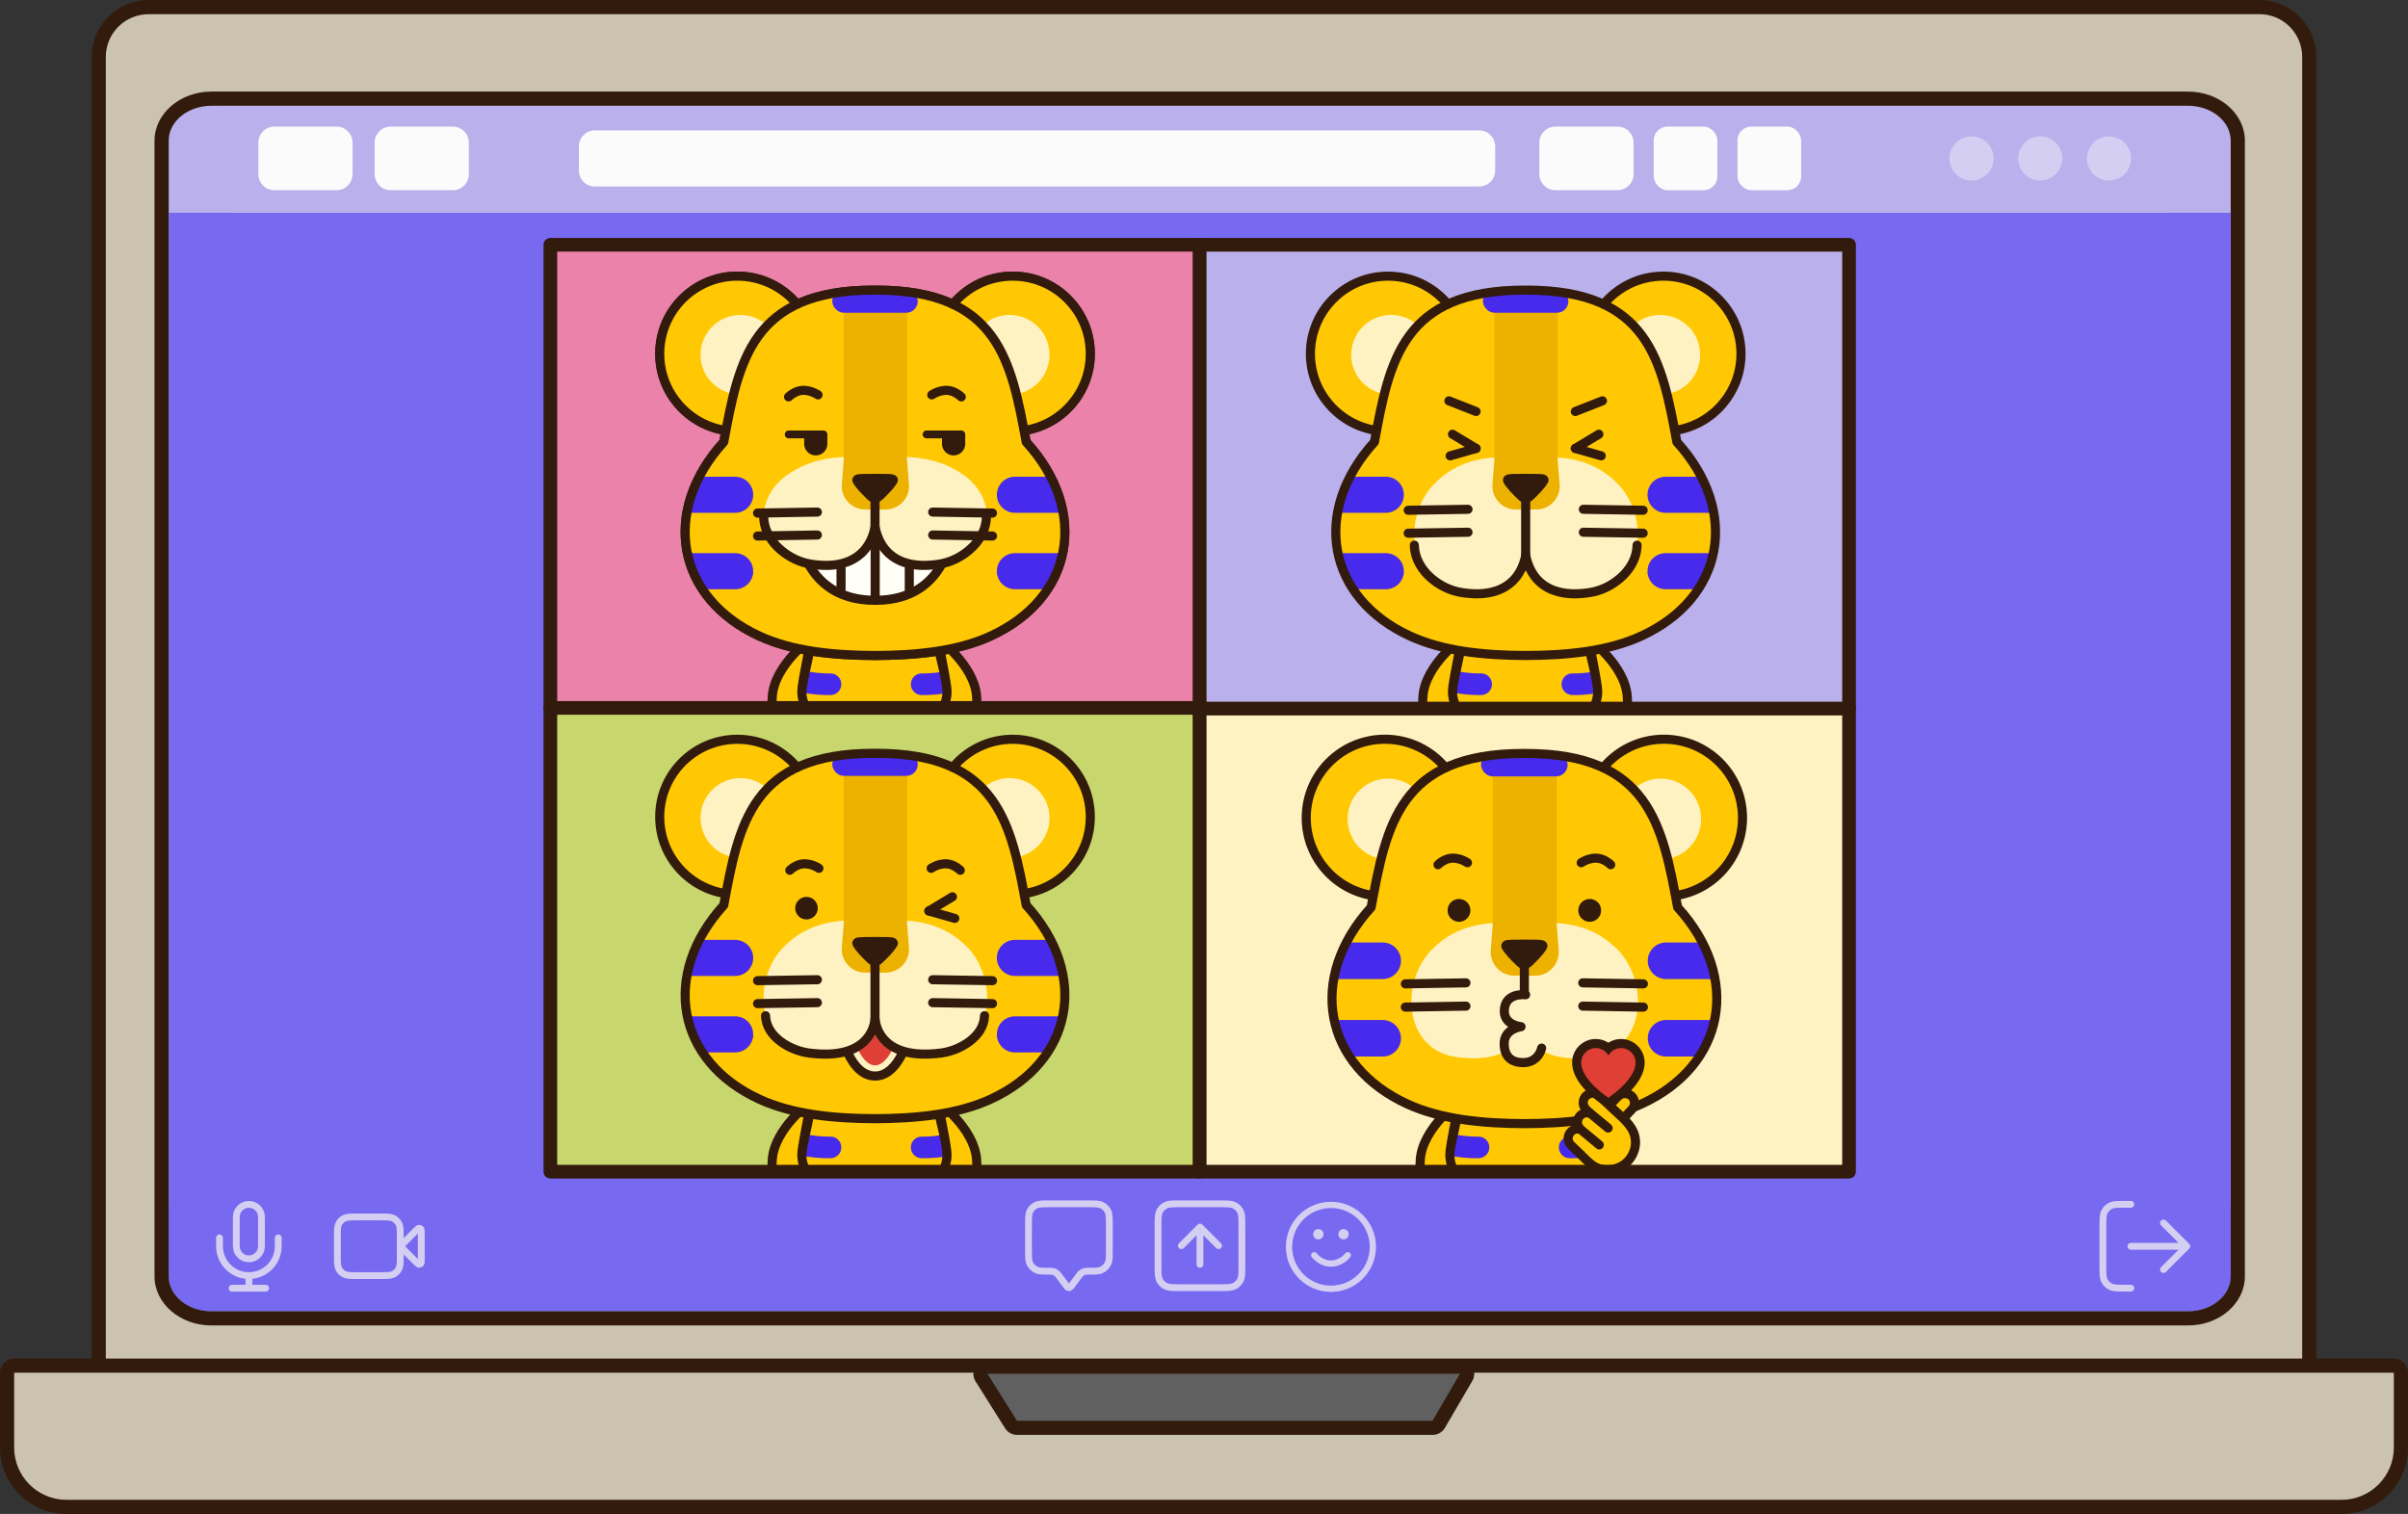 <svg xmlns="http://www.w3.org/2000/svg" xmlns:xlink="http://www.w3.org/1999/xlink" id="Capa_2" data-name="Capa 2" viewBox="0 0 528.93 332.58"><rect x="0" y="0" width="528.93" height="332.58" fill="#333333" stroke="none"/><defs><style>      .cls-1 {        fill: #7769f0;      }      .cls-2, .cls-3 {        fill: #fffef7;      }      .cls-4 {        clip-path: url(#clippath-4);      }      .cls-5 {        fill: #fff2c2;      }      .cls-6 {        fill: #d7d7d7;      }      .cls-7, .cls-8, .cls-9 {        fill: #ffc803;      }      .cls-10 {        fill: #321b0c;      }      .cls-11 {        fill: #bab1ec;      }      .cls-12 {        fill: #606060;      }      .cls-8, .cls-13, .cls-14, .cls-15, .cls-3, .cls-16 {        stroke-linejoin: round;      }      .cls-8, .cls-13, .cls-9, .cls-15, .cls-3, .cls-16 {        stroke-linecap: round;      }      .cls-8, .cls-14, .cls-9, .cls-3, .cls-16 {        stroke: #321b0c;      }      .cls-8, .cls-9, .cls-3, .cls-16 {        stroke-width: 2px;      }      .cls-17, .cls-18, .cls-19, .cls-20 {        fill: #482aec;      }      .cls-21 {        fill: #fbfbfb;      }      .cls-22 {        clip-path: url(#clippath-1);      }      .cls-23 {        fill: #f2f2f2;      }      .cls-24, .cls-25 {        fill: #e03f36;      }      .cls-26 {        fill: #c7d76d;      }      .cls-18 {        stroke-width: .61px;      }      .cls-18, .cls-25, .cls-19, .cls-9, .cls-20 {        stroke-miterlimit: 10;      }      .cls-18, .cls-19, .cls-20 {        stroke: #482aec;      }      .cls-25 {        stroke: #e03f36;      }      .cls-13 {        stroke-width: 1.5px;      }      .cls-13, .cls-14, .cls-15, .cls-16 {        fill: none;      }      .cls-13, .cls-15 {        stroke: #d4cef2;      }      .cls-27 {        clip-path: url(#clippath-3);      }      .cls-19 {        stroke-width: .61px;      }      .cls-28 {        fill: #edb200;      }      .cls-29 {        fill: #ccc2b0;      }      .cls-14 {        stroke-width: 3px;      }      .cls-30 {        fill: #eb82aa;      }      .cls-31 {        clip-path: url(#clippath-2);      }      .cls-15 {        stroke-width: 1.38px;      }      .cls-32 {        fill: #d4cef2;      }      .cls-33 {        fill: #ccc2b0;      }      .cls-34 {        clip-path: url(#clippath);      }      .cls-20 {        stroke-width: .62px;      }    </style><clipPath id="clippath"><path class="cls-23" d="M37.05,280.38c0,4.24,4.2,7.68,9.38,7.68h434.18c5.18,0,9.38-3.44,9.38-7.68V30.91c0-4.24-4.2-7.68-9.38-7.68H46.43c-5.18,0-9.38,3.44-9.38,7.68v249.47Z"></path></clipPath><clipPath id="clippath-1"><rect class="cls-14" x="120.89" y="53.77" width="142.63" height="101.88"></rect></clipPath><clipPath id="clippath-2"><rect class="cls-14" x="120.89" y="155.51" width="142.63" height="101.88"></rect></clipPath><clipPath id="clippath-3"><rect class="cls-14" x="263.52" y="155.51" width="142.63" height="101.88"></rect></clipPath><clipPath id="clippath-4"><rect class="cls-14" x="263.52" y="53.77" width="142.63" height="101.88"></rect></clipPath></defs><g id="Escenas"><g><g><g><path class="cls-33" d="M32.63,1.56h463.67c6.04,0,10.95,4.91,10.95,10.95v300.26c0,6.04-4.91,10.95-10.95,10.95H32.63c-6.04,0-10.95-4.91-10.95-10.95V12.51c0-6.04,4.91-10.95,10.95-10.95Z"></path><path class="cls-10" d="M496.3,3.11c5.19,0,9.39,4.21,9.39,9.39v300.26c0,5.19-4.21,9.39-9.39,9.39H32.63c-5.19,0-9.39-4.21-9.39-9.39V12.51c0-5.19,4.21-9.39,9.39-9.39h463.67M496.3,0H32.63c-6.9,0-12.5,5.61-12.5,12.51v300.26c0,6.9,5.61,12.51,12.5,12.51h463.67c6.9,0,12.5-5.61,12.5-12.51V12.51c0-6.9-5.61-12.51-12.5-12.51h0Z"></path></g><g><path class="cls-29" d="M14.59,331.02c-7.19,0-13.03-5.85-13.03-13.03v-16.44c0-.86.7-1.56,1.56-1.56h522.7c.86,0,1.56.7,1.56,1.56v16.44c0,7.19-5.85,13.03-13.03,13.03H14.59Z"></path><path class="cls-10" d="M525.82,301.55v16.44c0,6.34-5.14,11.48-11.48,11.48H14.59c-6.34,0-11.48-5.14-11.48-11.48v-16.44h522.7M525.82,298.44H3.11c-1.72,0-3.11,1.39-3.11,3.11v16.44c0,8.04,6.54,14.59,14.59,14.59h499.75c8.04,0,14.59-6.54,14.59-14.59v-16.44c0-1.72-1.39-3.11-3.11-3.11h0Z"></path></g><g><path class="cls-12" d="M223.39,313.66c-.54,0-1.03-.28-1.32-.73l-6.49-10.32c-.3-.48-.32-1.08-.04-1.58.27-.5.8-.8,1.36-.8h103.78c.56,0,1.07.3,1.35.78.28.48.28,1.08,0,1.56l-6.02,10.32c-.28.48-.79.77-1.34.77h-91.27Z"></path><path class="cls-10" d="M320.68,301.79h0M320.68,301.79l-6.02,10.32h-91.27l-6.49-10.32h103.78M320.69,298.67h-103.78c-1.13,0-2.18.62-2.72,1.61-.55.99-.51,2.2.09,3.16l6.49,10.32c.57.91,1.56,1.46,2.64,1.46h91.27c1.11,0,2.13-.59,2.69-1.54l5.97-10.22c.31-.48.48-1.05.48-1.66,0-1.72-1.39-3.11-3.11-3.11h0ZM320.68,304.9h0,0Z"></path></g></g><g><g><path class="cls-23" d="M37.05,280.38c0,4.24,4.2,7.68,9.38,7.68h434.18c5.18,0,9.38-3.44,9.38-7.68V30.91c0-4.24-4.2-7.68-9.38-7.68H46.43c-5.18,0-9.38,3.44-9.38,7.68v249.47Z"></path><g class="cls-34"><path class="cls-1" d="M39.16,21.46h448.71c1.16,0,2.11.95,2.11,2.11v264.44c0,1.16-.95,2.11-2.11,2.11H39.16c-1.16,0-2.11-.95-2.11-2.11V23.57c0-1.16.95-2.11,2.11-2.11Z"></path><g><rect class="cls-6" x="50.95" y="22.95" width="425.47" height="23.78"></rect><rect class="cls-11" x="36.86" y="20.62" width="454.83" height="26.12"></rect><rect class="cls-1" x="36.86" y="264.84" width="454.83" height="26.12"></rect><g><circle class="cls-32" cx="463.25" cy="34.8" r="4.85"></circle><path class="cls-32" d="M443.31,34.8c0,2.68,2.17,4.85,4.85,4.85,2.68,0,4.84-2.17,4.84-4.85,0-2.68-2.17-4.85-4.84-4.85s-4.85,2.17-4.85,4.85Z"></path><circle class="cls-32" cx="433.07" cy="34.8" r="4.85"></circle></g><rect class="cls-21" x="381.65" y="27.81" width="13.98" height="13.98" rx="3.02" ry="3.02"></rect><rect class="cls-21" x="363.25" y="27.81" width="13.98" height="13.98" rx="3.02" ry="3.02"></rect><path class="cls-21" d="M341.65,27.81h13.65c1.94,0,3.52,1.58,3.52,3.52v6.93c0,1.95-1.58,3.52-3.52,3.52h-13.65c-1.95,0-3.52-1.58-3.52-3.52v-6.93c0-1.94,1.58-3.52,3.52-3.52Z"></path><g><path class="cls-21" d="M85.81,27.81h13.65c1.94,0,3.52,1.58,3.52,3.52v6.93c0,1.95-1.58,3.52-3.52,3.52h-13.65c-1.94,0-3.52-1.58-3.52-3.52v-6.93c0-1.94,1.58-3.52,3.52-3.52Z"></path><path class="cls-21" d="M60.27,27.81h13.65c1.94,0,3.52,1.58,3.52,3.52v6.93c0,1.95-1.58,3.52-3.52,3.52h-13.65c-1.95,0-3.52-1.58-3.52-3.52v-6.93c0-1.95,1.58-3.52,3.52-3.52Z"></path></g><path class="cls-21" d="M130.67,28.64h194.24c1.95,0,3.52,1.58,3.52,3.52v5.29c0,1.94-1.58,3.52-3.52,3.52h-194.24c-1.95,0-3.52-1.58-3.52-3.52v-5.29c0-1.94,1.58-3.52,3.52-3.52Z"></path><g><g><path id="mic" class="cls-13" d="M61.12,271.93v1.84c0,3.56-2.89,6.45-6.45,6.45M48.22,271.93v1.84c0,3.56,2.89,6.45,6.45,6.45M54.67,280.22v2.76M50.98,282.99h7.37M54.67,276.54c-1.53,0-2.76-1.24-2.76-2.76v-6.45c0-1.53,1.24-2.76,2.76-2.76s2.76,1.24,2.76,2.76v6.45c0,1.53-1.24,2.76-2.76,2.76Z"></path><g id="camera"><path class="cls-13" d="M92.54,270.95c0-.56,0-.84-.11-.97-.1-.11-.24-.17-.39-.16-.17.01-.37.21-.76.61l-3.35,3.35,3.35,3.35c.39.39.59.59.76.61.15.01.29-.05.39-.16.11-.13.11-.41.11-.97v-5.65Z"></path><path class="cls-13" d="M74.11,271.75c0-1.55,0-2.32.3-2.91.26-.52.69-.94,1.21-1.21.59-.3,1.37-.3,2.91-.3h4.97c1.55,0,2.32,0,2.91.3.52.26.94.69,1.21,1.21.3.59.3,1.37.3,2.91v4.05c0,1.55,0,2.32-.3,2.91-.26.52-.69.94-1.21,1.21-.59.3-1.37.3-2.91.3h-4.97c-1.55,0-2.32,0-2.91-.3-.52-.26-.94-.69-1.21-1.21-.3-.59-.3-1.37-.3-2.91v-4.05Z"></path></g></g><path id="log_out" data-name="log out" class="cls-13" d="M475.22,278.89l5.12-5.12M480.34,273.78l-5.12-5.12M480.34,273.78h-12.28M468.05,264.56h-1.23c-1.72,0-2.58,0-3.24.33-.58.29-1.05.76-1.34,1.34-.33.66-.33,1.52-.33,3.24v8.6c0,1.72,0,2.58.33,3.24.29.58.76,1.05,1.34,1.34.66.33,1.52.33,3.24.33h1.23"></path><g><path class="cls-13" d="M267.67,273.65l-4.09-4.09M263.58,269.56l-4.09,4.09M263.58,269.56v8.19M259.28,282.87h8.6c1.72,0,2.58,0,3.24-.33.58-.29,1.05-.76,1.34-1.34.33-.66.33-1.52.33-3.24v-8.6c0-1.72,0-2.58-.33-3.24-.29-.58-.76-1.05-1.34-1.34-.66-.33-1.52-.33-3.24-.33h-8.6c-1.72,0-2.58,0-3.24.33-.58.29-1.05.76-1.34,1.34-.33.66-.33,1.52-.33,3.24v8.6c0,1.72,0,2.58.33,3.24.29.58.76,1.05,1.34,1.34.66.33,1.52.33,3.24.33Z"></path><path class="cls-13" d="M225.92,269.18c0-1.66,0-2.49.32-3.12.28-.56.74-1.01,1.29-1.29.63-.32,1.46-.32,3.12-.32h8.29c1.66,0,2.49,0,3.12.32.56.28,1.01.74,1.29,1.29.32.63.32,1.46.32,3.12v5.63c0,1.38,0,2.07-.23,2.61-.3.73-.88,1.3-1.6,1.6-.54.23-1.23.23-2.61.23-.48,0-.72,0-.95.05-.3.07-.58.21-.81.41-.18.15-.32.34-.61.73l-1.44,1.92c-.21.29-.32.43-.45.48-.11.04-.24.04-.36,0-.13-.05-.24-.19-.45-.48l-1.44-1.92c-.29-.39-.43-.58-.61-.73-.24-.2-.51-.34-.81-.41-.22-.05-.46-.05-.95-.05-1.38,0-2.07,0-2.61-.23-.73-.3-1.3-.88-1.6-1.6-.23-.54-.23-1.23-.23-2.61v-5.63Z"></path><path class="cls-15" d="M288.67,275.74s1.38,1.84,3.69,1.84,3.69-1.84,3.69-1.84M295.11,271.13h0M289.59,271.13h0M301.56,273.9c0,5.09-4.12,9.21-9.21,9.21s-9.21-4.12-9.21-9.21,4.12-9.21,9.21-9.21,9.21,4.12,9.21,9.21ZM295.58,271.13c0,.25-.21.46-.46.46s-.46-.21-.46-.46.21-.46.46-.46.46.21.46.46ZM290.05,271.13c0,.25-.21.46-.46.46s-.46-.21-.46-.46.21-.46.46-.46.46.21.46.46Z"></path></g></g></g></g></g><g><g><g class="cls-22"><g><rect class="cls-30" x="120.89" y="53.4" width="142.63" height="101.88"></rect><g><g><path class="cls-7" d="M210.88,164.1c.01,1.95-.15,3.77-.61,5.32-.21.74-.49,1.43-.84,2.04-.61,1.06-1.29,2.03-2.02,2.91h-30.84c-.43-.66-.82-1.38-1.17-2.16-1.28-2.86-1.86-5.59-1.94-8.33-.18-5.56,1.65-11.1,3.63-17.59.76-2.51.95-4.71,1.07-4.71,0,0,12.86,3.05,27.75,0,0,0,.47,1.26,1.13,3.28.45,1.37.96,3.07,1.48,4.98.42,1.52.82,3.16,1.18,4.85.35,1.67.66,3.4.87,5.09.18,1.4.28,2.78.3,4.1,0,.07,0,.15,0,.22Z"></path><g><path class="cls-17" d="M210.57,161.32c-1.04.18-2.04.31-2.98.4-2.66.25-4.73.19-5.23.17-1.31-.05-2.34-1.16-2.28-2.47.05-1.31,1.15-2.34,2.47-2.28,1.45.05,4.28-.02,7.16-.51.35,1.54.66,3.13.87,4.69Z"></path><path class="cls-17" d="M210.88,165.3c.02,1.8-.15,3.47-.61,4.9-.78.11-1.53.2-2.25.26-3.09.29-5.41.23-5.64.23-1.31-.03-2.35-1.12-2.31-2.44.03-1.31,1.13-2.35,2.44-2.31,1.67.04,5.01-.07,8.37-.64Z"></path><path class="cls-17" d="M208.53,152.16c-.99.19-1.93.31-2.77.39-1.72.16-3.02.14-3.38.13-1.31-.03-2.35-1.13-2.31-2.44.04-1.31,1.12-2.34,2.44-2.31.93.03,2.67-.05,4.54-.35.44,1.26.97,2.83,1.48,4.59Z"></path></g><g><path class="cls-17" d="M174.3,161.32c1.04.18,2.04.31,2.98.4,2.66.25,4.73.19,5.23.17,1.31-.05,2.34-1.16,2.28-2.47-.05-1.31-1.15-2.34-2.47-2.28-1.45.05-4.28-.02-7.16-.51-.35,1.54-.66,3.13-.87,4.69Z"></path><path class="cls-17" d="M174,165.3c-.02,1.8.15,3.47.61,4.9.78.11,1.53.2,2.25.26,3.09.29,5.41.23,5.64.23,1.31-.03,2.35-1.12,2.31-2.44-.03-1.31-1.13-2.35-2.44-2.31-1.67.04-5.01-.07-8.37-.64Z"></path><path class="cls-17" d="M176.34,152.16c.99.19,1.93.31,2.77.39,1.72.16,3.02.14,3.38.13,1.31-.03,2.35-1.13,2.31-2.44-.04-1.31-1.12-2.34-2.44-2.31-.93.03-2.67-.05-4.54-.35-.44,1.26-.97,2.83-1.48,4.59Z"></path></g><path class="cls-16" d="M178.17,141.57s-3.36,15.46-4.16,19.26c-.23,1.06-.37,2.07-.44,3.05-.34,4.38.83,7.84,2.73,10.49"></path><path class="cls-16" d="M208.17,174.37c1.91-2.66,3.06-6.11,2.73-10.49-.07-.96-.21-1.98-.44-3.05-.8-3.8-4.54-19.26-4.54-19.26"></path></g><g><path class="cls-8" d="M190.24,167.09c-1.01,2.19-6.07,3.01-11.23.4-5.76-2.92-10-7.28-9.37-14.62.59-6.9,8.54-12.64,8.54-12.64,0,0-1.69,8.32-1.99,10.81-.65,5.22,4.07,7.96,7.91,9.36,6.77,2.46,6.68,5.53,6.15,6.69Z"></path><path class="cls-8" d="M193.91,167.09c1.01,2.19,6.07,3.01,11.23.4,5.76-2.92,10-7.28,9.37-14.62-.59-6.9-8.54-12.64-8.54-12.64,0,0,1.69,8.32,1.99,10.81.65,5.22-4.07,7.96-7.91,9.36-6.77,2.46-6.68,5.53-6.15,6.69Z"></path></g><g><g><path class="cls-7" d="M192.65,144c-9.87,0-18.7-1.01-25.77-4.24-18.23-8.33-21.81-27.36-7.9-42.67,3.28-17.69,6.1-33.36,32.97-33.36h.49c26.87,0,29.7,15.67,32.97,33.36,13.92,15.31,10.34,34.35-7.9,42.67-7.07,3.23-15.9,4.24-25.77,4.24"></path><path class="cls-5" d="M206.98,129.57c-14.79,1.94-14.79-7.75-14.79-7.75,0,0,0,9.69-14.61,7.75-11.64-1.54-12.4-16.46-5.29-23.45,6.87-6.77,14.79-5.62,19.99-5.62s13.12-1.16,19.99,5.62c7.1,7,6.34,21.93-5.29,23.45Z"></path><path class="cls-16" d="M167.75,119.76c.07,3.12,1.79,5.63,3.75,7.29,1.99,1.7,4.32,2.76,6.7,3.13,2.58.39,5.28.44,7.8-.47,1.59-.58,3.1-1.58,4.25-3.1.8-1.06,1.41-2.35,1.77-3.75.07-.28.14-.57.19-.86.05.29.12.58.19.86.37,1.39.97,2.68,1.77,3.75,1.15,1.53,2.66,2.53,4.25,3.1,2.52.91,5.22.86,7.8.47,2.38-.36,4.71-1.43,6.7-3.13,1.96-1.67,3.68-4.17,3.75-7.29"></path><path class="cls-28" d="M192.3,111.92h-2.28c-2.99,0-5.35-2.55-5.11-5.54l.42-5.18v-37.1s6.88,0,13.91,0v37.1s.42,5.18.42,5.18c.24,2.98-2.12,5.54-5.11,5.54h-2.28"></path><g><rect class="cls-18" x="183.12" y="63.98" width="18.16" height="4.42" rx="2.21" ry="2.21"></rect><g><path class="cls-18" d="M165.14,108.69c0,2.02-1.64,3.66-3.66,3.66h-9.68c-.18,0-.36-.01-.53-.04.46-2.43,1.3-4.87,2.52-7.28h7.69c1.01,0,1.93.41,2.59,1.07.66.66,1.07,1.58,1.07,2.59Z"></path><path class="cls-18" d="M219.27,108.69c0,2.02,1.64,3.66,3.66,3.66h9.68c.18,0,.36-.01.53-.04-.46-2.43-1.3-4.87-2.52-7.28h-7.69c-1.01,0-1.93.41-2.59,1.07-.66.66-1.07,1.58-1.07,2.59Z"></path></g><g><path class="cls-18" d="M165.14,125.48c0,2.02-1.64,3.66-3.66,3.66h-7.05c-1.46-2.28-2.48-4.74-3.05-7.3.14-.02.28-.02.42-.02h9.68c1.01,0,1.93.41,2.59,1.07.66.66,1.07,1.58,1.07,2.59Z"></path><path class="cls-18" d="M219.27,125.48c0,2.02,1.64,3.66,3.66,3.66h7.05c1.46-2.28,2.48-4.74,3.05-7.3-.14-.02-.28-.02-.42-.02h-9.68c-1.01,0-1.93.41-2.59,1.07-.66.66-1.07,1.58-1.07,2.59Z"></path></g></g></g><g><path class="cls-7" d="M175.67,66.9s-3.42.97-7.02,4.7c-1.62,1.68-3.27,3.91-4.65,6.85-.78,1.66-1.72,4.98-2.53,8.18-1.02,4.06-1.83,7.93-1.83,7.93-8.61-.83-14.73-8.08-14.73-16.91,0-9.38,8.22-16.99,17.61-16.99,4.84,0,10.06,3,13.15,6.25Z"></path><path class="cls-5" d="M168.66,71.59c-1.62,1.68-3.27,3.91-4.65,6.85-.78,1.66-1.72,4.98-2.53,8.18-4.29-.57-7.6-4.24-7.6-8.68,0-4.84,3.92-8.76,8.76-8.76,2.33,0,4.46.91,6.03,2.4Z"></path><path class="cls-16" d="M159.37,94.56c-8.19-1.25-14.46-8.32-14.46-16.85,0-9.42,7.63-17.05,17.05-17.05,5.27,0,9.98,2.39,13.11,6.15"></path><path class="cls-7" d="M208.74,66.9s3.42.97,7.02,4.7c1.62,1.68,3.27,3.91,4.65,6.85.78,1.66,1.72,4.98,2.53,8.18,1.02,4.06,1.83,7.93,1.83,7.93,8.61-.83,14.73-8.08,14.73-16.91,0-9.38-8.22-16.99-17.61-16.99-4.84,0-10.06,3-13.15,6.25Z"></path><path class="cls-5" d="M215.75,71.59c1.62,1.68,3.27,3.91,4.65,6.85.78,1.66,1.72,4.98,2.53,8.18,4.29-.57,7.6-4.24,7.6-8.68,0-4.84-3.92-8.76-8.76-8.76-2.33,0-4.46.91-6.03,2.4Z"></path><path class="cls-16" d="M225.03,94.56c8.19-1.25,14.46-8.32,14.46-16.85,0-9.42-7.63-17.05-17.05-17.05-5.27,0-9.98,2.39-13.11,6.15"></path></g><path class="cls-16" d="M192.65,144c-9.87,0-18.7-1.01-25.77-4.24-18.23-8.33-21.81-27.36-7.9-42.67,3.28-17.69,6.1-33.36,32.97-33.36h.49c26.87,0,29.7,15.67,32.97,33.36,13.92,15.31,10.34,34.35-7.9,42.67-7.07,3.23-15.9,4.24-25.77,4.24"></path><g><g><line class="cls-16" x1="181.31" y1="90.4" x2="175.34" y2="88.05"></line><line class="cls-16" x1="203.1" y1="90.4" x2="209.07" y2="88.05"></line></g><g><line class="cls-16" x1="204.87" y1="111.88" x2="218.01" y2="112.09"></line><line class="cls-16" x1="204.87" y1="116.92" x2="218.01" y2="117.13"></line><line class="cls-16" x1="179.54" y1="111.88" x2="166.4" y2="112.09"></line><line class="cls-16" x1="179.54" y1="116.92" x2="166.4" y2="117.13"></line></g><line class="cls-16" x1="192.2" y1="109.53" x2="192.2" y2="121.75"></line><path class="cls-10" d="M197.05,106.06c-.66,1.2-2.03,2.52-2.91,3.4-.55.55-1.15,1.04-1.93,1.04s-1.38-.49-1.93-1.04c-.88-.88-2.25-2.2-2.91-3.4-.45-.81.06-1.67.97-1.85.55-.11,2.21-.12,3.86-.12h.04c1.64,0,3.3,0,3.86.12.9.18,1.42,1.04.97,1.85Z"></path><g><g><path class="cls-16" d="M203.1,98.51l5.18-3.12-5.18,3.12Z"></path><line class="cls-16" x1="203.1" y1="98.51" x2="208.8" y2="100.14"></line></g><g><path class="cls-16" d="M181.31,98.51l-5.18-3.12,5.18,3.12Z"></path><line class="cls-16" x1="181.31" y1="98.51" x2="175.61" y2="100.14"></line></g></g></g></g><g><g><path class="cls-7" d="M192.65,144c-9.87,0-18.7-1.01-25.77-4.24-18.23-8.33-21.81-27.36-7.9-42.67,3.28-17.69,6.1-33.36,32.97-33.36h.49c26.87,0,29.7,15.67,32.97,33.36,13.92,15.31,10.34,34.35-7.9,42.67-7.07,3.23-15.9,4.24-25.77,4.24"></path><g><g><path class="cls-2" d="M192.19,131.87c-9.02,0-13.21-4.92-15.14-9.04-1.41-3.01-2.05-6.8-1.81-10.65l.06-.94h33.88l.06.94c.24,3.85-.41,7.64-1.81,10.65-1.93,4.13-6.12,9.04-15.14,9.04h-.09Z"></path><path class="cls-10" d="M208.24,112.24c.23,3.73-.39,7.32-1.72,10.16-2.34,5-6.85,8.47-14.23,8.47h-.09c-7.38,0-11.9-3.47-14.23-8.47-1.33-2.84-1.96-6.43-1.72-10.16h32M210.12,110.24h-35.76l-.12,1.88c-.25,4.02.43,7.97,1.91,11.14,2.05,4.39,6.5,9.62,16.04,9.62h.09c9.54,0,13.99-5.23,16.04-9.62,1.48-3.16,2.16-7.12,1.91-11.14l-.12-1.88h0Z"></path></g><g><line class="cls-3" x1="192.24" y1="112.46" x2="192.24" y2="130.87"></line><line class="cls-3" x1="199.73" y1="118.81" x2="199.73" y2="129.8"></line><line class="cls-3" x1="184.74" y1="118.81" x2="184.74" y2="129.8"></line></g></g><path class="cls-5" d="M206.98,123.27c-14.79,1.53-14.79-6.1-14.79-6.1,0,0,0,7.63-14.61,6.1-11.64-1.22-12.4-12.96-5.29-18.47,6.87-5.33,14.79-4.42,19.99-4.42s13.12-.91,19.99,4.42c7.1,5.51,6.34,17.26-5.29,18.47Z"></path><path class="cls-16" d="M167.75,113.52c.07,3.12,1.79,5.63,3.75,7.29,1.99,1.7,4.32,2.76,6.7,3.13,2.58.39,5.28.44,7.8-.47,1.59-.58,3.1-1.58,4.25-3.1.8-1.06,1.41-2.35,1.77-3.75.07-.28.14-.57.19-.86.05.29.12.58.19.86.37,1.39.97,2.68,1.77,3.75,1.15,1.53,2.66,2.53,4.25,3.1,2.52.91,5.22.86,7.8.47,2.38-.36,4.71-1.43,6.7-3.13s3.68-4.17,3.75-7.29"></path><path class="cls-28" d="M192.3,111.92h-2.28c-2.99,0-5.35-2.55-5.11-5.54l.42-5.18v-37.1s6.88,0,13.91,0v37.1s.42,5.18.42,5.18c.24,2.98-2.12,5.54-5.11,5.54h-2.28"></path><g><rect class="cls-19" x="183.12" y="63.98" width="18.16" height="4.42" rx="2.21" ry="2.21"></rect><g><path class="cls-19" d="M165.14,108.69c0,2.02-1.64,3.66-3.66,3.66h-9.68c-.18,0-.36-.01-.53-.04.46-2.43,1.3-4.87,2.52-7.28h7.69c1.01,0,1.93.41,2.59,1.07.66.66,1.07,1.58,1.07,2.59Z"></path><path class="cls-19" d="M219.27,108.69c0,2.02,1.64,3.66,3.66,3.66h9.68c.18,0,.36-.01.53-.04-.46-2.43-1.3-4.87-2.52-7.28h-7.69c-1.01,0-1.93.41-2.59,1.07-.66.66-1.07,1.58-1.07,2.59Z"></path></g><g><path class="cls-19" d="M165.14,125.48c0,2.02-1.64,3.66-3.66,3.66h-7.05c-1.46-2.28-2.48-4.74-3.05-7.3.14-.02.28-.02.42-.02h9.68c1.01,0,1.93.41,2.59,1.07.66.66,1.07,1.58,1.07,2.59Z"></path><path class="cls-19" d="M219.27,125.48c0,2.02,1.64,3.66,3.66,3.66h7.05c1.46-2.28,2.48-4.74,3.05-7.3-.14-.02-.28-.02-.42-.02h-9.68c-1.01,0-1.93.41-2.59,1.07-.66.66-1.07,1.58-1.07,2.59Z"></path></g></g></g><g><path class="cls-7" d="M175.67,66.9s-3.42.97-7.02,4.7c-1.62,1.68-3.27,3.91-4.65,6.85-.78,1.66-1.72,4.98-2.53,8.18-1.02,4.06-1.83,7.93-1.83,7.93-8.61-.83-14.73-8.08-14.73-16.91,0-9.38,8.22-16.99,17.61-16.99,4.84,0,10.06,3,13.15,6.25Z"></path><path class="cls-5" d="M168.66,71.59c-1.62,1.68-3.27,3.91-4.65,6.85-.78,1.66-1.72,4.98-2.53,8.18-4.29-.57-7.6-4.24-7.6-8.68,0-4.84,3.92-8.76,8.76-8.76,2.33,0,4.46.91,6.03,2.4Z"></path><path class="cls-16" d="M159.37,94.56c-8.19-1.25-14.46-8.32-14.46-16.85,0-9.42,7.63-17.05,17.05-17.05,5.27,0,9.98,2.39,13.11,6.15"></path><path class="cls-7" d="M208.74,66.9s3.42.97,7.02,4.7c1.62,1.68,3.27,3.91,4.65,6.85.78,1.66,1.72,4.98,2.53,8.18,1.02,4.06,1.83,7.93,1.83,7.93,8.61-.83,14.73-8.08,14.73-16.91,0-9.38-8.22-16.99-17.61-16.99-4.84,0-10.06,3-13.15,6.25Z"></path><path class="cls-5" d="M215.75,71.59c1.62,1.68,3.27,3.91,4.65,6.85.78,1.66,1.72,4.98,2.53,8.18,4.29-.57,7.6-4.24,7.6-8.68,0-4.84-3.92-8.76-8.76-8.76-2.33,0-4.46.91-6.03,2.4Z"></path><path class="cls-16" d="M225.03,94.56c8.19-1.25,14.46-8.32,14.46-16.85,0-9.42-7.63-17.05-17.05-17.05-5.27,0-9.98,2.39-13.11,6.15"></path></g><path class="cls-16" d="M192.65,144c-9.87,0-18.7-1.01-25.77-4.24-18.23-8.33-21.81-27.36-7.9-42.67,3.28-17.69,6.1-33.36,32.97-33.36h.49c26.87,0,29.7,15.67,32.97,33.36,13.92,15.31,10.34,34.35-7.9,42.67-7.07,3.23-15.9,4.24-25.77,4.24"></path><g><g><line class="cls-16" x1="204.87" y1="112.49" x2="218.01" y2="112.71"></line><line class="cls-16" x1="204.87" y1="117.53" x2="218.01" y2="117.75"></line><line class="cls-16" x1="179.54" y1="112.49" x2="166.4" y2="112.71"></line><line class="cls-16" x1="179.54" y1="117.53" x2="166.4" y2="117.75"></line></g><line class="cls-16" x1="192.2" y1="110.5" x2="192.2" y2="118.27"></line><path class="cls-10" d="M197.05,106.06c-.66,1.2-2.03,2.52-2.91,3.4-.55.55-1.15,1.04-1.93,1.04s-1.38-.49-1.93-1.04c-.88-.88-2.25-2.2-2.91-3.4-.45-.81.06-1.67.97-1.85.55-.11,2.21-.12,3.86-.12h.04c1.64,0,3.3,0,3.86.12.9.18,1.42,1.04.97,1.85Z"></path><g><path class="cls-10" d="M202.66,95.43c0,.47.38.86.85.86h3.41v1.22c0,1.4,1.14,2.54,2.55,2.54s2.55-1.14,2.55-2.54v-2.08c0-.17-.05-.33-.14-.47-.15-.23-.42-.39-.72-.39h-7.65c-.47,0-.85.39-.85.86Z"></path><path class="cls-10" d="M172.38,95.43c0,.47.38.86.85.86h3.41v1.22c0,1.4,1.14,2.54,2.55,2.54,1.41,0,2.55-1.14,2.55-2.54v-2.08c0-.17-.05-.33-.14-.47-.15-.23-.42-.39-.72-.39h-7.65c-.47,0-.85.39-.85.86Z"></path></g><g><path class="cls-16" d="M179.69,86.75s-1.45-1.01-3.24-1.01-3.24,1.45-3.24,1.45"></path><path class="cls-16" d="M204.67,86.75s1.45-1.01,3.24-1.01,3.24,1.45,3.24,1.45"></path></g></g></g></g></g></g><rect class="cls-14" x="120.89" y="53.77" width="142.63" height="101.88"></rect></g><g><g class="cls-31"><g><rect class="cls-26" x="120.89" y="155.51" width="142.63" height="101.88"></rect><g><g><path class="cls-7" d="M210.88,265.84c.01,1.95-.15,3.77-.61,5.32-.21.74-.49,1.43-.84,2.04-.61,1.06-1.29,2.03-2.02,2.91h-30.84c-.43-.66-.82-1.38-1.17-2.16-1.28-2.86-1.86-5.59-1.94-8.33-.18-5.56,1.65-11.1,3.63-17.59.76-2.51.95-4.71,1.07-4.71,0,0,12.86,3.05,27.75,0,0,0,.47,1.26,1.13,3.28.45,1.37.96,3.07,1.48,4.98.42,1.52.82,3.16,1.18,4.85.35,1.67.66,3.4.87,5.09.18,1.4.28,2.78.3,4.1,0,.07,0,.15,0,.22Z"></path><g><path class="cls-17" d="M210.57,263.06c-1.04.18-2.04.31-2.98.4-2.66.25-4.73.19-5.23.17-1.31-.05-2.34-1.16-2.28-2.47.05-1.31,1.15-2.34,2.47-2.28,1.45.05,4.28-.02,7.16-.51.35,1.54.66,3.13.87,4.69Z"></path><path class="cls-17" d="M210.88,267.05c.02,1.8-.15,3.47-.61,4.9-.78.11-1.53.2-2.25.26-3.09.29-5.41.23-5.64.23-1.31-.03-2.35-1.12-2.31-2.44.03-1.31,1.13-2.35,2.44-2.31,1.67.04,5.01-.07,8.37-.64Z"></path><path class="cls-17" d="M208.53,253.91c-.99.19-1.93.31-2.77.39-1.72.16-3.02.14-3.38.13-1.31-.03-2.35-1.13-2.31-2.44.04-1.31,1.12-2.34,2.44-2.31.93.03,2.67-.05,4.54-.35.44,1.26.97,2.83,1.48,4.59Z"></path></g><g><path class="cls-17" d="M174.3,263.06c1.04.18,2.04.31,2.98.4,2.66.25,4.73.19,5.23.17,1.31-.05,2.34-1.16,2.28-2.47-.05-1.31-1.15-2.34-2.47-2.28-1.45.05-4.28-.02-7.16-.51-.35,1.54-.66,3.13-.87,4.69Z"></path><path class="cls-17" d="M174,267.05c-.02,1.8.15,3.47.61,4.9.78.11,1.53.2,2.25.26,3.09.29,5.41.23,5.64.23,1.31-.03,2.35-1.12,2.31-2.44-.03-1.31-1.13-2.35-2.44-2.31-1.67.04-5.01-.07-8.37-.64Z"></path><path class="cls-17" d="M176.34,253.91c.99.19,1.93.31,2.77.39,1.72.16,3.02.14,3.38.13,1.31-.03,2.35-1.13,2.31-2.44-.04-1.31-1.12-2.34-2.44-2.31-.93.03-2.67-.05-4.54-.35-.44,1.26-.97,2.83-1.48,4.59Z"></path></g><path class="cls-16" d="M178.17,243.32s-3.36,15.46-4.16,19.26c-.23,1.06-.37,2.07-.44,3.05-.34,4.38.83,7.84,2.73,10.49"></path><path class="cls-16" d="M208.17,276.11c1.91-2.66,3.06-6.11,2.73-10.49-.07-.96-.21-1.98-.44-3.05-.8-3.8-4.54-19.26-4.54-19.26"></path></g><g><path class="cls-8" d="M190.24,268.84c-1.01,2.19-6.07,3.01-11.23.4-5.76-2.92-10-7.28-9.37-14.62.59-6.9,8.54-12.64,8.54-12.64,0,0-1.69,8.32-1.99,10.81-.65,5.22,4.07,7.96,7.91,9.36,6.77,2.46,6.68,5.53,6.15,6.69Z"></path><path class="cls-8" d="M193.91,268.84c1.01,2.19,6.07,3.01,11.23.4,5.76-2.92,10-7.28,9.37-14.62-.59-6.9-8.54-12.64-8.54-12.64,0,0,1.69,8.32,1.99,10.81.65,5.22-4.07,7.96-7.91,9.36-6.77,2.46-6.68,5.53-6.15,6.69Z"></path></g><g><g><path class="cls-7" d="M192.65,245.75c-9.87,0-18.7-1.01-25.77-4.24-18.23-8.33-21.81-27.36-7.9-42.67,3.28-17.69,6.1-33.36,32.97-33.36h.49c26.87,0,29.7,15.67,32.97,33.36,13.92,15.31,10.34,34.35-7.9,42.67-7.07,3.23-15.9,4.24-25.77,4.24"></path><g><g><path class="cls-5" d="M192.21,236.38c-1.67,0-4.07-.9-6.03-5.2-1-2.18-1.67-4.75-1.67-6.41,0-1.92.9-3.78,2.47-5.08,1.44-1.19,3.32-1.85,5.3-1.85s3.86.66,5.3,1.85c1.57,1.3,2.47,3.15,2.47,5.08,0,1.66-.71,4.25-1.76,6.45-2.03,4.26-4.43,5.15-6.09,5.15Z"></path><path class="cls-10" d="M192.28,218.84c1.74,0,3.4.58,4.66,1.62,1.34,1.11,2.11,2.68,2.11,4.31,0,1.5-.68,3.97-1.66,6.02-1.43,3-3.22,4.59-5.18,4.59-1.37,0-3.38-.8-5.12-4.61-.93-2.03-1.58-4.49-1.58-6,0-1.63.77-3.2,2.11-4.31,1.26-1.05,2.92-1.62,4.66-1.62M192.28,216.84c-2.21,0-4.32.74-5.94,2.08-1.8,1.49-2.83,3.62-2.83,5.85,0,1.79.71,4.54,1.76,6.83,2.19,4.78,4.98,5.78,6.94,5.78s4.73-.99,6.99-5.72c1.11-2.33,1.85-5.09,1.85-6.88,0-2.22-1.03-4.35-2.83-5.85-1.62-1.34-3.73-2.08-5.94-2.08h0Z"></path></g><path class="cls-25" d="M197.21,224.77c0,2.26-2.28,8.77-5,8.77s-4.86-6.51-4.86-8.77,2.21-4.09,4.93-4.09,4.93,1.83,4.93,4.09Z"></path></g><path class="cls-5" d="M206.98,231.32c-14.79,1.94-14.79-7.75-14.79-7.75,0,0,0,9.69-14.61,7.75-11.64-1.54-12.4-16.46-5.29-23.45,6.87-6.77,14.79-5.62,19.99-5.62s13.12-1.16,19.99,5.62c7.1,7,6.34,21.93-5.29,23.45Z"></path><path class="cls-28" d="M192.3,213.66h-2.28c-2.99,0-5.35-2.55-5.11-5.54l.42-5.18v-37.1s6.88,0,13.91,0v37.1s.42,5.18.42,5.18c.24,2.98-2.12,5.54-5.11,5.54h-2.28"></path><g><rect class="cls-19" x="183.12" y="165.72" width="18.16" height="4.42" rx="2.21" ry="2.21"></rect><g><path class="cls-19" d="M165.14,210.43c0,2.02-1.64,3.66-3.66,3.66h-9.68c-.18,0-.36-.01-.53-.04.46-2.43,1.3-4.87,2.52-7.28h7.69c1.01,0,1.93.41,2.59,1.07.66.66,1.07,1.58,1.07,2.59Z"></path><path class="cls-19" d="M219.27,210.43c0,2.02,1.64,3.66,3.66,3.66h9.68c.18,0,.36-.01.53-.04-.46-2.43-1.3-4.87-2.52-7.28h-7.69c-1.01,0-1.93.41-2.59,1.07-.66.66-1.07,1.58-1.07,2.59Z"></path></g><g><path class="cls-19" d="M165.14,227.23c0,2.02-1.64,3.66-3.66,3.66h-7.05c-1.46-2.28-2.48-4.74-3.05-7.3.14-.02.28-.02.42-.02h9.68c1.01,0,1.93.41,2.59,1.07.66.66,1.07,1.58,1.07,2.59Z"></path><path class="cls-19" d="M219.27,227.23c0,2.02,1.64,3.66,3.66,3.66h7.05c1.46-2.28,2.48-4.74,3.05-7.3-.14-.02-.28-.02-.42-.02h-9.68c-1.01,0-1.93.41-2.59,1.07-.66.66-1.07,1.58-1.07,2.59Z"></path></g></g></g><g><path class="cls-7" d="M175.67,168.64s-3.42.97-7.02,4.7c-1.62,1.68-3.27,3.91-4.65,6.85-.78,1.66-1.72,4.98-2.53,8.18-1.02,4.06-1.83,7.93-1.83,7.93-8.61-.83-14.73-8.08-14.73-16.91,0-9.38,8.22-16.99,17.61-16.99,4.84,0,10.06,3,13.15,6.25Z"></path><path class="cls-5" d="M168.66,173.34c-1.62,1.68-3.27,3.91-4.65,6.85-.78,1.66-1.72,4.98-2.53,8.18-4.29-.57-7.6-4.24-7.6-8.68,0-4.84,3.92-8.76,8.76-8.76,2.33,0,4.46.91,6.03,2.4Z"></path><path class="cls-16" d="M159.37,196.3c-8.19-1.25-14.46-8.32-14.46-16.85,0-9.42,7.63-17.05,17.05-17.05,5.27,0,9.98,2.39,13.11,6.15"></path><path class="cls-7" d="M208.74,168.64s3.42.97,7.02,4.7c1.62,1.68,3.27,3.91,4.65,6.85.78,1.66,1.72,4.98,2.53,8.18,1.02,4.06,1.83,7.93,1.83,7.93,8.61-.83,14.73-8.08,14.73-16.91,0-9.38-8.22-16.99-17.61-16.99-4.84,0-10.06,3-13.15,6.25Z"></path><path class="cls-5" d="M215.75,173.34c1.62,1.68,3.27,3.91,4.65,6.85.78,1.66,1.72,4.98,2.53,8.18,4.29-.57,7.6-4.24,7.6-8.68,0-4.84-3.92-8.76-8.76-8.76-2.33,0-4.46.91-6.03,2.4Z"></path><path class="cls-16" d="M225.03,196.3c8.19-1.25,14.46-8.32,14.46-16.85,0-9.42-7.63-17.05-17.05-17.05-5.27,0-9.98,2.39-13.11,6.15"></path></g><path class="cls-16" d="M192.65,245.75c-9.87,0-18.7-1.01-25.77-4.24-18.23-8.33-21.81-27.36-7.9-42.67,3.28-17.69,6.1-33.36,32.97-33.36h.49c26.87,0,29.7,15.67,32.97,33.36,13.92,15.31,10.34,34.35-7.9,42.67-7.07,3.23-15.9,4.24-25.77,4.24"></path><g><g><circle class="cls-10" cx="177.15" cy="199.5" r="2.48"></circle><g><path class="cls-16" d="M204.03,200.12l5.18-3.12-5.18,3.12Z"></path><line class="cls-16" x1="204.03" y1="200.12" x2="209.73" y2="201.75"></line></g></g><g><path class="cls-16" d="M204.53,190.75s1.43-1,3.2-1,3.2,1.43,3.2,1.43"></path><path class="cls-16" d="M179.88,190.75s-1.43-1-3.2-1-3.2,1.43-3.2,1.43"></path></g><g><line class="cls-16" x1="204.87" y1="215.22" x2="218.01" y2="215.43"></line><line class="cls-16" x1="204.87" y1="220.26" x2="218.01" y2="220.47"></line><line class="cls-16" x1="179.54" y1="215.22" x2="166.4" y2="215.43"></line><line class="cls-16" x1="179.54" y1="220.26" x2="166.4" y2="220.47"></line></g><line class="cls-16" x1="192.2" y1="211.27" x2="192.2" y2="224.26"></line><path class="cls-16" d="M216.26,223.13c-.14,4.73-5.58,7.67-9.46,8.18-13.14,1.74-14.46-5.93-14.59-7.48-.13,1.55-1.45,9.23-14.59,7.48-3.89-.52-9.33-3.45-9.46-8.18"></path><path class="cls-10" d="M197.05,207.8c-.66,1.2-2.03,2.52-2.91,3.4-.55.55-1.15,1.04-1.93,1.04s-1.38-.49-1.93-1.04c-.88-.88-2.25-2.2-2.91-3.4-.45-.81.06-1.67.97-1.85.55-.11,2.21-.12,3.86-.12h.04c1.64,0,3.3,0,3.86.12.9.18,1.42,1.04.97,1.85Z"></path></g></g></g></g></g><rect class="cls-14" x="120.89" y="155.51" width="142.63" height="101.88"></rect></g><g><g class="cls-27"><g><rect class="cls-5" x="263.52" y="155.51" width="142.63" height="101.88"></rect><g><g><path class="cls-7" d="M353.22,265.84c.01,1.95-.15,3.77-.61,5.32-.21.74-.49,1.43-.84,2.04-.61,1.06-1.29,2.03-2.02,2.91h-30.84c-.43-.66-.82-1.38-1.17-2.16-1.28-2.86-1.86-5.59-1.94-8.33-.18-5.56,1.65-11.1,3.63-17.59.76-2.51.95-4.71,1.07-4.71,0,0,12.86,3.05,27.75,0,0,0,.47,1.26,1.13,3.28.45,1.37.96,3.07,1.48,4.98.42,1.52.82,3.16,1.18,4.85.35,1.67.66,3.4.87,5.09.18,1.4.28,2.78.3,4.1,0,.07,0,.15,0,.22Z"></path><g><path class="cls-17" d="M352.91,263.06c-1.04.18-2.04.31-2.98.4-2.66.25-4.73.19-5.23.17-1.31-.05-2.34-1.16-2.28-2.47.05-1.31,1.15-2.34,2.47-2.28,1.45.05,4.28-.02,7.16-.51.35,1.54.66,3.13.87,4.69Z"></path><path class="cls-17" d="M353.22,267.05c.02,1.8-.15,3.47-.61,4.9-.78.11-1.53.2-2.25.26-3.09.29-5.41.23-5.64.23-1.31-.03-2.35-1.12-2.31-2.44.03-1.31,1.13-2.35,2.44-2.31,1.67.04,5.01-.07,8.37-.64Z"></path><path class="cls-17" d="M350.87,253.91c-.99.19-1.93.31-2.77.39-1.72.16-3.02.14-3.38.13-1.31-.03-2.35-1.13-2.31-2.44.04-1.31,1.12-2.34,2.44-2.31.93.03,2.67-.05,4.54-.35.44,1.26.97,2.83,1.48,4.59Z"></path></g><g><path class="cls-17" d="M316.64,263.06c1.04.18,2.04.31,2.98.4,2.66.25,4.73.19,5.23.17,1.31-.05,2.34-1.16,2.28-2.47-.05-1.31-1.15-2.34-2.47-2.28-1.45.05-4.28-.02-7.16-.51-.35,1.54-.66,3.13-.87,4.69Z"></path><path class="cls-17" d="M316.33,267.05c-.02,1.8.15,3.47.61,4.9.78.11,1.53.2,2.25.26,3.09.29,5.41.23,5.64.23,1.31-.03,2.35-1.12,2.31-2.44-.03-1.31-1.13-2.35-2.44-2.31-1.67.04-5.01-.07-8.37-.64Z"></path><path class="cls-17" d="M318.68,253.91c.99.19,1.93.31,2.77.39,1.72.16,3.02.14,3.38.13,1.31-.03,2.35-1.13,2.31-2.44-.04-1.31-1.12-2.34-2.44-2.31-.93.03-2.67-.05-4.54-.35-.44,1.26-.97,2.83-1.48,4.59Z"></path></g><path class="cls-16" d="M320.51,243.32s-3.36,15.46-4.16,19.26c-.23,1.06-.37,2.07-.44,3.05-.34,4.38.83,7.84,2.73,10.49"></path><path class="cls-16" d="M350.51,276.11c1.91-2.66,3.06-6.11,2.73-10.49-.07-.96-.21-1.98-.44-3.05-.8-3.8-4.54-19.26-4.54-19.26"></path></g><path class="cls-8" d="M332.58,268.84c-1.01,2.19-6.07,3.01-11.23.4-5.76-2.92-10-7.28-9.37-14.62.59-6.9,8.54-12.64,8.54-12.64,0,0-1.69,8.32-1.99,10.81-.65,5.22,4.07,7.96,7.91,9.36,6.77,2.46,6.68,5.53,6.15,6.69Z"></path><g><g><path class="cls-7" d="M335.29,246.84c-10,0-18.95-1.02-26.11-4.29-18.47-8.44-22.1-27.72-8-43.23,3.32-17.92,6.18-33.8,33.41-33.8h.5c27.22,0,30.09,15.88,33.41,33.8,14.1,15.51,10.47,34.8-8,43.23-7.16,3.27-16.11,4.29-26.11,4.29"></path><path class="cls-5" d="M349.8,232.22c-14.98,1.96-14.98-7.85-14.98-7.85,0,0,0,9.82-14.8,7.85-11.79-1.56-12.56-16.67-5.36-23.76,6.96-6.86,14.99-5.69,20.25-5.69s13.29-1.17,20.25,5.69c7.19,7.09,6.43,22.22-5.36,23.76Z"></path><path class="cls-28" d="M334.94,214.33h-2.31c-3.03,0-5.42-2.59-5.18-5.61l.42-5.25v-37.58s6.97,0,14.09,0v37.58s.42,5.25.42,5.25c.24,3.02-2.14,5.61-5.18,5.61h-2.31"></path><g><rect class="cls-20" x="325.63" y="165.77" width="18.4" height="4.48" rx="2.24" ry="2.24"></rect><g><path class="cls-20" d="M307.42,211.06c0,2.05-1.66,3.71-3.71,3.71h-9.81c-.18,0-.36-.01-.53-.04.47-2.46,1.32-4.93,2.55-7.38h7.79c1.02,0,1.95.41,2.62,1.09.67.67,1.09,1.6,1.09,2.62Z"></path><path class="cls-20" d="M362.25,211.06c0,2.05,1.66,3.71,3.71,3.71h9.81c.18,0,.36-.01.53-.04-.47-2.46-1.32-4.93-2.55-7.38h-7.79c-1.02,0-1.95.41-2.62,1.09-.67.67-1.09,1.6-1.09,2.62Z"></path></g><g><path class="cls-20" d="M307.42,228.08c0,2.05-1.66,3.71-3.71,3.71h-7.15c-1.48-2.31-2.51-4.8-3.09-7.39.14-.02.28-.02.43-.02h9.81c1.02,0,1.95.41,2.62,1.09.67.67,1.09,1.6,1.09,2.62Z"></path><path class="cls-20" d="M362.25,228.08c0,2.05,1.66,3.71,3.71,3.71h7.15c1.48-2.31,2.51-4.8,3.09-7.39-.14-.02-.28-.02-.43-.02h-9.81c-1.02,0-1.95.41-2.62,1.09-.67.67-1.09,1.6-1.09,2.62Z"></path></g></g></g><g><path class="cls-7" d="M318.09,168.72s-3.47.99-7.11,4.76c-1.64,1.7-3.31,3.96-4.71,6.94-.79,1.68-1.74,5.05-2.56,8.29-1.04,4.12-1.86,8.03-1.86,8.03-8.72-.84-14.92-8.19-14.92-17.13,0-9.51,8.33-17.21,17.84-17.21,4.9,0,10.19,3.04,13.33,6.33Z"></path><path class="cls-5" d="M310.98,173.48c-1.64,1.7-3.31,3.96-4.71,6.94-.79,1.68-1.74,5.05-2.56,8.29-4.35-.57-7.7-4.29-7.7-8.8,0-4.9,3.97-8.87,8.87-8.87,2.37,0,4.51.93,6.11,2.44Z"></path><path class="cls-16" d="M301.57,196.74c-8.3-1.26-14.65-8.43-14.65-17.08,0-9.54,7.73-17.27,17.27-17.27,5.34,0,10.12,2.42,13.28,6.23"></path><path class="cls-7" d="M351.58,168.72s3.47.99,7.11,4.76c1.64,1.7,3.31,3.96,4.71,6.94.79,1.68,1.74,5.05,2.56,8.29,1.04,4.12,1.86,8.03,1.86,8.03,8.72-.84,14.92-8.19,14.92-17.13,0-9.51-8.33-17.21-17.84-17.21-4.9,0-10.19,3.04-13.33,6.33Z"></path><path class="cls-5" d="M358.69,173.48c1.64,1.7,3.31,3.96,4.71,6.94.79,1.68,1.74,5.05,2.56,8.29,4.35-.57,7.7-4.29,7.7-8.8,0-4.9-3.97-8.87-8.87-8.87-2.37,0-4.51.93-6.11,2.44Z"></path><path class="cls-16" d="M368.1,196.74c8.3-1.26,14.65-8.43,14.65-17.08,0-9.54-7.73-17.27-17.27-17.27-5.34,0-10.12,2.42-13.28,6.23"></path></g><path class="cls-16" d="M335.29,246.84c-10,0-18.95-1.02-26.11-4.29-18.47-8.44-22.1-27.72-8-43.23,3.32-17.92,6.18-33.8,33.41-33.8h.5c27.22,0,30.09,15.88,33.41,33.8,14.1,15.51,10.47,34.8-8,43.23-7.16,3.27-16.11,4.29-26.11,4.29"></path><g><g><circle class="cls-10" cx="349.19" cy="199.99" r="2.51"></circle><circle class="cls-10" cx="320.48" cy="199.99" r="2.51"></circle></g><g><line class="cls-16" x1="347.66" y1="215.91" x2="360.98" y2="216.13"></line><line class="cls-16" x1="347.66" y1="221.02" x2="360.98" y2="221.24"></line><line class="cls-16" x1="322" y1="215.91" x2="308.69" y2="216.13"></line><line class="cls-16" x1="322" y1="221.02" x2="308.69" y2="221.24"></line></g><line class="cls-16" x1="334.83" y1="211.91" x2="334.83" y2="225.08"></line><g><path class="cls-5" d="M338.75,229.25c0,2.3-1.87,4.17-4.18,4.17s-4.17-1.87-4.17-4.17c0-1.34.63-2.53,1.6-3.29-.98-.76-1.6-1.95-1.6-3.29,0-2.31,1.87-4.17,4.17-4.17s4.18,1.87,4.18,4.17c0,1.34-.63,2.52-1.6,3.29.98.76,1.6,1.96,1.6,3.29Z"></path><path class="cls-16" d="M338.63,230.24c-.4,1.66-1.72,3.19-4.06,3.19-2.73,0-4.17-1.47-4.17-4.17,0-3.29,3.71-3.72,3.71-3.72,0,0-3.71-.31-3.68-3.44.03-4.17,4.68-3.57,4.68-3.57"></path></g><path class="cls-10" d="M339.74,208.4c-.67,1.22-2.06,2.56-2.95,3.45-.56.56-1.16,1.06-1.96,1.06s-1.4-.5-1.96-1.06c-.89-.89-2.28-2.23-2.95-3.45-.45-.82.06-1.7.98-1.87.56-.11,2.24-.12,3.91-.12h.04c1.66,0,3.34,0,3.91.12.92.18,1.43,1.05.98,1.87Z"></path><g><path class="cls-16" d="M347.32,189.52s1.45-1.01,3.24-1.01,3.24,1.45,3.24,1.45"></path><path class="cls-16" d="M322.34,189.52s-1.45-1.01-3.24-1.01-3.24,1.45-3.24,1.45"></path></g></g><g><rect class="cls-9" x="349.06" y="242.64" width="11.02" height="4.18" rx="2.09" ry="2.09" transform="translate(775.88 154.63) rotate(133.31)"></rect><path class="cls-8" d="M359.26,250.86c0,1.56-.63,3.13-1.71,4.25-2.04,2.13-5.59,2.55-7.95.73-1-.77-1.87-1.75-2.79-2.62-.57-.54-1.13-1.07-1.7-1.61-.84-.79-.87-2.12-.09-2.95.41-.43.96-.66,1.52-.66.22,0,.45.04.66.11l-.05-.05c-.83-.79-.87-2.12-.09-2.95.41-.44.97-.66,1.52-.66.24,0,.48.04.71.12-.56-.52-1.24-1.01-1.45-1.78-.19-.7,0-1.46.49-1.99.41-.43.96-.66,1.52-.66.51,0,1.03.19,1.43.57,1.05.98,2.07,1.98,3.11,2.96.94.89,1.94,1.73,2.82,2.69s1.57,1.98,1.87,3.19c.11.43.16.86.16,1.3Z"></path><line class="cls-16" x1="347.26" y1="248.17" x2="351.29" y2="251.51"></line><line class="cls-16" x1="349.2" y1="244.47" x2="353.23" y2="247.81"></line><g><path class="cls-24" d="M353.29,242.12c-.2,0-.46-.08-.62-.19-.65-.42-6.35-4.29-6.35-8.5,0-2.31,1.88-4.19,4.19-4.19,1.04,0,2.02.39,2.78,1.05.75-.67,1.74-1.05,2.78-1.05,2.31,0,4.19,1.88,4.19,4.19,0,4.18-5.7,8.07-6.35,8.5-.16.11-.42.19-.62.19Z"></path><path class="cls-10" d="M356.07,230.24c1.76,0,3.19,1.43,3.19,3.19,0,3.72-5.66,7.51-5.9,7.67-.02.01-.04.02-.07.02-.02,0-.05,0-.07-.02-.24-.16-5.9-3.95-5.9-7.67,0-1.76,1.43-3.19,3.19-3.19,1.15,0,2.22.63,2.78,1.62.56-.99,1.63-1.62,2.78-1.62M356.07,228.24c-1,0-1.96.29-2.78.81-.82-.52-1.78-.81-2.78-.81-2.86,0-5.19,2.33-5.19,5.19,0,4.61,5.67,8.59,6.8,9.34.36.23.76.35,1.17.35s.81-.12,1.16-.34c1.15-.76,6.81-4.75,6.81-9.35,0-2.86-2.33-5.19-5.19-5.19h0Z"></path></g></g></g></g></g></g><rect class="cls-14" x="263.52" y="155.51" width="142.63" height="101.88"></rect></g><g><g class="cls-4"><g><rect class="cls-11" x="263.52" y="53.77" width="142.63" height="101.88"></rect><g><g><path class="cls-7" d="M353.8,164.1c.01,1.95-.15,3.77-.61,5.32-.21.74-.49,1.43-.84,2.04-.61,1.06-1.29,2.03-2.02,2.91h-30.84c-.43-.66-.82-1.38-1.17-2.16-1.28-2.86-1.86-5.59-1.94-8.33-.18-5.56,1.65-11.1,3.63-17.59.76-2.51.95-4.71,1.07-4.71,0,0,12.86,3.05,27.75,0,0,0,.47,1.26,1.13,3.28.45,1.37.96,3.07,1.48,4.98.42,1.52.82,3.16,1.18,4.85.35,1.67.66,3.4.87,5.09.18,1.4.28,2.78.3,4.1,0,.07,0,.15,0,.22Z"></path><g><path class="cls-17" d="M353.49,161.32c-1.04.18-2.04.31-2.98.4-2.66.25-4.73.19-5.23.17-1.31-.05-2.34-1.16-2.28-2.47.05-1.31,1.15-2.34,2.47-2.28,1.45.05,4.28-.02,7.16-.51.35,1.54.66,3.13.87,4.69Z"></path><path class="cls-17" d="M353.8,165.3c.02,1.8-.15,3.47-.61,4.9-.78.11-1.53.2-2.25.26-3.09.29-5.41.23-5.64.23-1.31-.03-2.35-1.12-2.31-2.44.03-1.31,1.13-2.35,2.44-2.31,1.67.04,5.01-.07,8.37-.64Z"></path><path class="cls-17" d="M351.46,152.16c-.99.19-1.93.31-2.77.39-1.72.16-3.02.14-3.38.13-1.31-.03-2.35-1.13-2.31-2.44.04-1.31,1.12-2.34,2.44-2.31.93.03,2.67-.05,4.54-.35.44,1.26.97,2.83,1.48,4.59Z"></path></g><g><path class="cls-17" d="M317.22,161.32c1.04.18,2.04.31,2.98.4,2.66.25,4.73.19,5.23.17,1.31-.05,2.34-1.16,2.28-2.47-.05-1.31-1.15-2.34-2.47-2.28-1.45.05-4.28-.02-7.16-.51-.35,1.54-.66,3.13-.87,4.69Z"></path><path class="cls-17" d="M316.92,165.3c-.02,1.8.15,3.47.61,4.9.78.11,1.53.2,2.25.26,3.09.29,5.41.23,5.64.23,1.31-.03,2.35-1.12,2.31-2.44-.03-1.31-1.13-2.35-2.44-2.31-1.67.04-5.01-.07-8.37-.64Z"></path><path class="cls-17" d="M319.26,152.16c.99.19,1.93.31,2.77.39,1.72.16,3.02.14,3.38.13,1.31-.03,2.35-1.13,2.31-2.44-.04-1.31-1.12-2.34-2.44-2.31-.93.03-2.67-.05-4.54-.35-.44,1.26-.97,2.83-1.48,4.59Z"></path></g><path class="cls-16" d="M321.09,141.57s-3.36,15.46-4.16,19.26c-.23,1.06-.37,2.07-.44,3.05-.34,4.38.83,7.84,2.73,10.49"></path><path class="cls-16" d="M351.09,174.37c1.91-2.66,3.06-6.11,2.73-10.49-.07-.96-.21-1.98-.44-3.05-.8-3.8-4.54-19.26-4.54-19.26"></path></g><g><path class="cls-8" d="M333.16,167.09c-1.01,2.19-6.07,3.01-11.23.4-5.76-2.92-10-7.28-9.37-14.62.59-6.9,8.54-12.64,8.54-12.64,0,0-1.69,8.32-1.99,10.81-.65,5.22,4.07,7.96,7.91,9.36,6.77,2.46,6.68,5.53,6.15,6.69Z"></path><path class="cls-8" d="M336.83,167.09c1.01,2.19,6.07,3.01,11.23.4,5.76-2.92,10-7.28,9.37-14.62-.59-6.9-8.54-12.64-8.54-12.64,0,0,1.69,8.32,1.99,10.81.65,5.22-4.07,7.96-7.91,9.36-6.77,2.46-6.68,5.53-6.15,6.69Z"></path></g><g><g><path class="cls-7" d="M335.57,144c-9.87,0-18.7-1.01-25.77-4.24-18.23-8.33-21.81-27.36-7.9-42.67,3.28-17.69,6.1-33.36,32.97-33.36h.49c26.87,0,29.7,15.67,32.97,33.36,13.92,15.31,10.34,34.35-7.9,42.67-7.07,3.23-15.9,4.24-25.77,4.24"></path><path class="cls-5" d="M349.9,129.57c-14.79,1.94-14.79-7.75-14.79-7.75,0,0,0,9.69-14.61,7.75-11.64-1.54-12.4-16.46-5.29-23.45,6.87-6.77,14.79-5.62,19.99-5.62s13.12-1.16,19.99,5.62c7.1,7,6.34,21.93-5.29,23.45Z"></path><path class="cls-16" d="M310.67,119.76c.07,3.12,1.79,5.63,3.75,7.29,1.99,1.7,4.32,2.76,6.7,3.13,2.58.39,5.28.44,7.8-.47,1.59-.58,3.1-1.58,4.25-3.1.8-1.06,1.41-2.35,1.77-3.75.07-.28.14-.57.19-.86.05.29.12.58.19.86.37,1.39.97,2.68,1.77,3.75,1.15,1.53,2.66,2.53,4.25,3.1,2.52.91,5.22.86,7.8.47,2.38-.36,4.71-1.43,6.7-3.13,1.96-1.67,3.68-4.17,3.75-7.29"></path><path class="cls-28" d="M335.22,111.92h-2.28c-2.99,0-5.35-2.55-5.11-5.54l.42-5.18v-37.1s6.88,0,13.91,0v37.1s.42,5.18.42,5.18c.24,2.98-2.12,5.54-5.11,5.54h-2.28"></path><g><rect class="cls-18" x="326.04" y="63.98" width="18.16" height="4.42" rx="2.21" ry="2.21"></rect><g><path class="cls-18" d="M308.06,108.69c0,2.02-1.64,3.66-3.66,3.66h-9.68c-.18,0-.36-.01-.53-.04.46-2.43,1.3-4.87,2.52-7.28h7.69c1.01,0,1.93.41,2.59,1.07.66.66,1.07,1.58,1.07,2.59Z"></path><path class="cls-18" d="M362.19,108.69c0,2.02,1.64,3.66,3.66,3.66h9.68c.18,0,.36-.01.53-.04-.46-2.43-1.3-4.87-2.52-7.28h-7.69c-1.01,0-1.93.41-2.59,1.07-.66.66-1.07,1.58-1.07,2.59Z"></path></g><g><path class="cls-18" d="M308.06,125.48c0,2.02-1.64,3.66-3.66,3.66h-7.05c-1.46-2.28-2.48-4.74-3.05-7.3.14-.02.28-.02.42-.02h9.68c1.01,0,1.93.41,2.59,1.07.66.66,1.07,1.58,1.07,2.59Z"></path><path class="cls-18" d="M362.19,125.48c0,2.02,1.64,3.66,3.66,3.66h7.05c1.46-2.28,2.48-4.74,3.05-7.3-.14-.02-.28-.02-.42-.02h-9.68c-1.01,0-1.93.41-2.59,1.07-.66.66-1.07,1.58-1.07,2.59Z"></path></g></g></g><g><path class="cls-7" d="M318.59,66.9s-3.42.97-7.02,4.7c-1.62,1.68-3.27,3.91-4.65,6.85-.78,1.66-1.72,4.98-2.53,8.18-1.02,4.06-1.83,7.93-1.83,7.93-8.61-.83-14.73-8.08-14.73-16.91,0-9.38,8.22-16.99,17.61-16.99,4.84,0,10.06,3,13.15,6.25Z"></path><path class="cls-5" d="M311.58,71.59c-1.62,1.68-3.27,3.91-4.65,6.85-.78,1.66-1.72,4.98-2.53,8.18-4.29-.57-7.6-4.24-7.6-8.68,0-4.84,3.92-8.76,8.76-8.76,2.33,0,4.46.91,6.03,2.4Z"></path><path class="cls-16" d="M302.3,94.56c-8.19-1.25-14.46-8.32-14.46-16.85,0-9.42,7.63-17.05,17.05-17.05,5.27,0,9.98,2.39,13.11,6.15"></path><path class="cls-7" d="M351.66,66.9s3.42.97,7.02,4.7c1.62,1.68,3.27,3.91,4.65,6.85.78,1.66,1.72,4.98,2.53,8.18,1.02,4.06,1.83,7.93,1.83,7.93,8.61-.83,14.73-8.08,14.73-16.91,0-9.38-8.22-16.99-17.61-16.99-4.84,0-10.06,3-13.15,6.25Z"></path><path class="cls-5" d="M358.67,71.59c1.62,1.68,3.27,3.91,4.65,6.85.78,1.66,1.72,4.98,2.53,8.18,4.29-.57,7.6-4.24,7.6-8.68,0-4.84-3.92-8.76-8.76-8.76-2.33,0-4.46.91-6.03,2.4Z"></path><path class="cls-16" d="M367.96,94.56c8.19-1.25,14.46-8.32,14.46-16.85,0-9.42-7.63-17.05-17.05-17.05-5.27,0-9.98,2.39-13.11,6.15"></path></g><path class="cls-16" d="M335.57,144c-9.87,0-18.7-1.01-25.77-4.24-18.23-8.33-21.81-27.36-7.9-42.67,3.28-17.69,6.1-33.36,32.97-33.36h.49c26.87,0,29.7,15.67,32.97,33.36,13.92,15.31,10.34,34.35-7.9,42.67-7.07,3.23-15.9,4.24-25.77,4.24"></path><g><g><line class="cls-16" x1="324.23" y1="90.4" x2="318.26" y2="88.05"></line><line class="cls-16" x1="346.02" y1="90.4" x2="351.99" y2="88.05"></line></g><g><line class="cls-16" x1="347.79" y1="111.88" x2="360.93" y2="112.09"></line><line class="cls-16" x1="347.79" y1="116.92" x2="360.93" y2="117.13"></line><line class="cls-16" x1="322.46" y1="111.88" x2="309.32" y2="112.09"></line><line class="cls-16" x1="322.46" y1="116.92" x2="309.32" y2="117.13"></line></g><line class="cls-16" x1="335.12" y1="109.53" x2="335.12" y2="121.75"></line><path class="cls-10" d="M339.97,106.06c-.66,1.2-2.03,2.52-2.91,3.4-.55.55-1.15,1.04-1.93,1.04s-1.38-.49-1.93-1.04c-.88-.88-2.25-2.2-2.91-3.4-.45-.81.06-1.67.97-1.85.55-.11,2.21-.12,3.86-.12h.04c1.64,0,3.3,0,3.86.12.9.18,1.42,1.04.97,1.85Z"></path><g><g><path class="cls-16" d="M346.02,98.51l5.18-3.12-5.18,3.12Z"></path><line class="cls-16" x1="346.02" y1="98.51" x2="351.72" y2="100.14"></line></g><g><path class="cls-16" d="M324.23,98.51l-5.18-3.12,5.18,3.12Z"></path><line class="cls-16" x1="324.23" y1="98.51" x2="318.53" y2="100.14"></line></g></g></g></g></g></g></g><rect class="cls-14" x="263.52" y="53.77" width="142.63" height="101.88"></rect></g></g><path class="cls-10" d="M480.61,23.23c5.18,0,9.38,3.44,9.38,7.68v249.47c0,4.24-4.2,7.68-9.38,7.68H46.43c-5.18,0-9.38-3.44-9.38-7.68V30.91c0-4.24,4.2-7.68,9.38-7.68h434.18M480.61,20.12H46.43c-6.89,0-12.49,4.84-12.49,10.79v249.47c0,5.95,5.6,10.79,12.49,10.79h434.18c6.89,0,12.49-4.84,12.49-10.79V30.91c0-5.95-5.6-10.79-12.49-10.79h0Z"></path></g></g></g></svg>